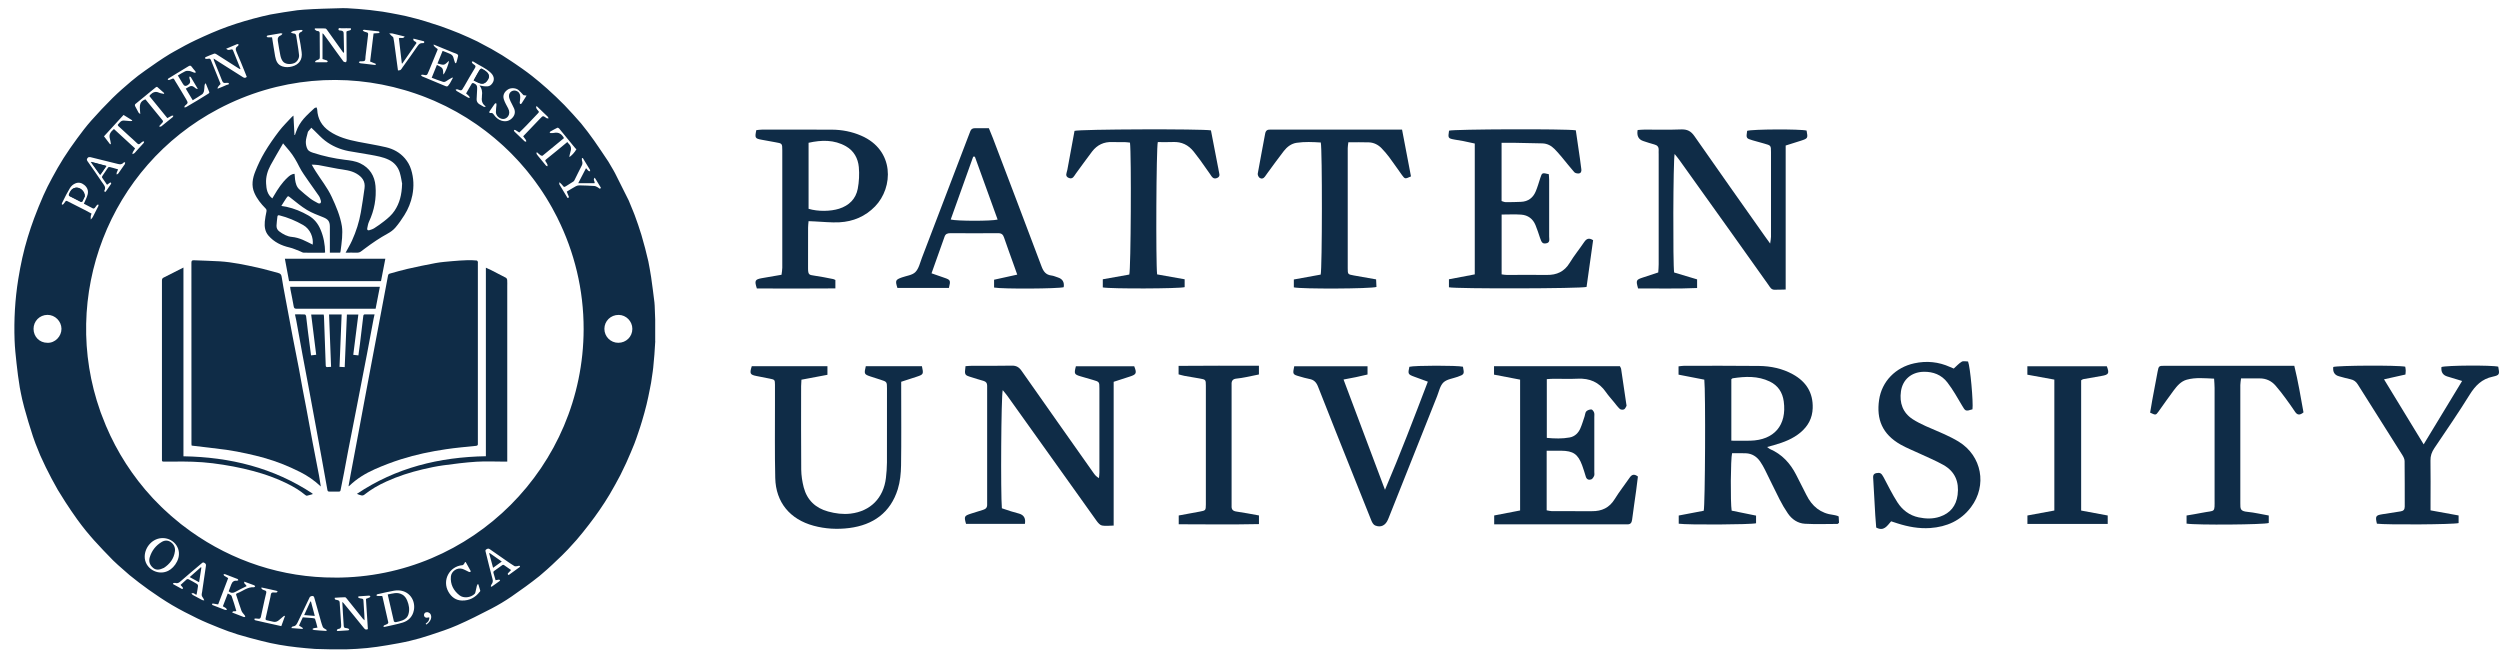 <svg width="163" height="43" viewBox="0 0 163 43" fill="none" xmlns="http://www.w3.org/2000/svg">
<path d="M20.919 31.72C20.495 31.321 20.049 31.015 19.563 30.772C19.173 30.577 18.774 30.396 18.369 30.237C17.634 29.951 16.874 29.745 16.106 29.577C15.666 29.482 15.224 29.394 14.777 29.33C14.031 29.228 13.283 29.149 12.537 29.058C12.524 29.058 12.512 29.051 12.489 29.042C12.489 28.999 12.483 28.951 12.483 28.904C12.483 24.982 12.483 21.059 12.48 17.137C12.48 17.017 12.503 16.965 12.635 16.969C13.201 16.996 13.771 17.003 14.337 17.039C15.174 17.094 15.992 17.271 16.806 17.45C17.258 17.549 17.702 17.683 18.149 17.801C18.273 17.833 18.341 17.896 18.362 18.037C18.434 18.499 18.52 18.96 18.607 19.42C18.763 20.261 18.919 21.105 19.08 21.943C19.214 22.637 19.355 23.331 19.488 24.027C19.572 24.465 19.645 24.904 19.727 25.342C19.806 25.77 19.894 26.199 19.974 26.63C20.112 27.369 20.246 28.11 20.384 28.849C20.52 29.57 20.663 30.291 20.801 31.012C20.844 31.235 20.876 31.459 20.917 31.715L20.919 31.72Z" fill="#0F2C47"/>
<path d="M22.723 31.704C22.771 31.434 22.814 31.183 22.862 30.931C23.032 30.02 23.206 29.11 23.376 28.199C23.492 27.58 23.605 26.961 23.721 26.342C23.877 25.506 24.034 24.669 24.192 23.832C24.36 22.948 24.528 22.064 24.694 21.18C24.807 20.579 24.92 19.976 25.034 19.375C25.122 18.908 25.213 18.439 25.299 17.971C25.312 17.899 25.346 17.856 25.417 17.838C25.795 17.736 26.172 17.62 26.555 17.534C27.169 17.396 27.784 17.264 28.403 17.151C28.754 17.087 29.115 17.06 29.471 17.028C29.815 16.997 30.16 16.974 30.505 16.963C30.697 16.956 30.89 16.972 31.08 16.985C31.108 16.985 31.139 17.033 31.155 17.065C31.166 17.09 31.157 17.126 31.157 17.155C31.157 21.037 31.157 24.918 31.157 28.8C31.157 28.843 31.153 28.888 31.157 28.931C31.166 29.024 31.13 29.058 31.033 29.07C30.38 29.138 29.725 29.192 29.076 29.29C28.085 29.437 27.104 29.639 26.149 29.943C25.569 30.128 24.993 30.346 24.437 30.593C23.834 30.861 23.267 31.205 22.787 31.668C22.773 31.682 22.75 31.688 22.719 31.709L22.723 31.704Z" fill="#0F2C47"/>
<path d="M22.532 16.477C22.677 16.204 22.829 15.955 22.949 15.69C23.217 15.098 23.416 14.484 23.527 13.844C23.618 13.325 23.695 12.801 23.767 12.277C23.831 11.824 23.611 11.534 23.235 11.316C22.858 11.099 22.437 11.074 22.024 11.003C21.607 10.931 21.192 10.84 20.775 10.765C20.641 10.74 20.5 10.745 20.324 10.733C20.423 10.904 20.498 11.04 20.582 11.169C20.931 11.722 21.348 12.235 21.625 12.833C21.911 13.447 22.18 14.073 22.291 14.747C22.332 14.998 22.317 15.264 22.303 15.52C22.285 15.808 22.239 16.093 22.205 16.381C22.201 16.411 22.189 16.44 22.18 16.472H21.507C21.507 16.411 21.507 16.354 21.507 16.3C21.507 15.792 21.509 15.284 21.507 14.774C21.505 14.434 21.389 14.293 21.074 14.166C20.713 14.021 20.344 13.887 20.013 13.688C19.637 13.461 19.299 13.173 18.952 12.901C18.78 12.765 18.784 12.751 18.659 12.931C18.553 13.082 18.46 13.246 18.344 13.427C18.478 13.45 18.58 13.463 18.68 13.484C19.188 13.595 19.659 13.792 20.11 14.05C20.485 14.264 20.732 14.576 20.897 14.964C21.101 15.443 21.192 15.941 21.197 16.465C21.167 16.47 21.142 16.479 21.117 16.479C20.68 16.479 20.24 16.483 19.802 16.474C19.727 16.474 19.652 16.418 19.575 16.388C19.344 16.302 19.117 16.191 18.879 16.136C18.34 16.012 17.868 15.785 17.501 15.359C17.272 15.091 17.238 14.774 17.265 14.445C17.283 14.227 17.331 14.014 17.372 13.799C17.387 13.715 17.381 13.656 17.315 13.59C17.018 13.291 16.755 12.967 16.585 12.575C16.376 12.096 16.467 11.622 16.648 11.171C16.818 10.743 17.018 10.321 17.254 9.924C17.537 9.448 17.857 8.992 18.192 8.552C18.444 8.224 18.743 7.933 19.024 7.627C19.056 7.593 19.095 7.568 19.133 7.537C19.156 7.965 19.179 8.382 19.199 8.8C19.21 8.8 19.219 8.8 19.231 8.802C19.285 8.657 19.331 8.507 19.396 8.364C19.535 8.06 19.736 7.795 19.97 7.557C20.14 7.385 20.319 7.217 20.5 7.054C20.534 7.022 20.593 7.02 20.641 7.004C20.655 7.052 20.68 7.097 20.682 7.144C20.711 7.748 20.983 8.215 21.475 8.552C22.042 8.942 22.693 9.115 23.355 9.246C23.958 9.366 24.568 9.459 25.169 9.6C25.647 9.713 26.076 9.945 26.402 10.328C26.583 10.541 26.717 10.779 26.801 11.044C26.976 11.6 26.998 12.164 26.885 12.731C26.792 13.191 26.617 13.629 26.366 14.026C26.187 14.309 25.996 14.588 25.779 14.839C25.642 14.998 25.461 15.13 25.277 15.229C24.758 15.513 24.271 15.844 23.799 16.198C23.72 16.259 23.634 16.313 23.559 16.377C23.471 16.451 23.373 16.479 23.257 16.474C23.017 16.467 22.777 16.474 22.536 16.474L22.532 16.477ZM26.221 11.992C26.189 11.835 26.153 11.543 26.069 11.264C25.953 10.883 25.711 10.591 25.341 10.414C24.965 10.232 24.559 10.169 24.155 10.092C23.679 9.999 23.196 9.942 22.72 9.849C22.162 9.738 21.641 9.518 21.19 9.169C20.942 8.979 20.732 8.741 20.505 8.525C20.437 8.459 20.367 8.394 20.299 8.328C20.231 8.407 20.158 8.487 20.092 8.571C20.074 8.593 20.067 8.627 20.061 8.657C20.017 8.852 19.943 9.049 19.94 9.246C19.938 9.416 19.977 9.611 20.065 9.754C20.133 9.863 20.301 9.926 20.437 9.969C21.104 10.183 21.786 10.332 22.482 10.418C22.824 10.459 23.167 10.498 23.486 10.65C24.108 10.947 24.427 11.473 24.482 12.121C24.55 12.926 24.407 13.715 24.058 14.456C23.997 14.588 23.974 14.74 23.944 14.885C23.922 14.989 23.981 15.039 24.08 15.01C24.192 14.976 24.309 14.939 24.405 14.876C24.625 14.735 24.84 14.586 25.046 14.422C25.3 14.223 25.547 14.012 25.726 13.74C26.051 13.252 26.196 12.708 26.216 11.992H26.221ZM18.458 9.339C18.435 9.382 18.426 9.405 18.412 9.428C18.156 9.874 17.889 10.314 17.644 10.768C17.444 11.137 17.324 11.534 17.349 11.962C17.369 12.332 17.426 12.683 17.755 12.935C17.798 12.865 17.836 12.797 17.877 12.731C18.122 12.312 18.39 11.906 18.748 11.575C18.872 11.459 19.011 11.341 19.206 11.334C19.217 11.459 19.222 11.582 19.238 11.702C19.274 11.947 19.331 12.185 19.528 12.357C19.757 12.559 19.986 12.761 20.231 12.946C20.387 13.064 20.564 13.155 20.736 13.248C20.777 13.271 20.859 13.273 20.89 13.248C20.922 13.221 20.936 13.141 20.922 13.096C20.893 12.987 20.859 12.874 20.797 12.781C20.578 12.457 20.342 12.142 20.119 11.817C19.909 11.507 19.68 11.205 19.514 10.872C19.331 10.502 19.129 10.149 18.866 9.831C18.739 9.677 18.61 9.527 18.455 9.346L18.458 9.339ZM20.387 15.953C20.448 15.495 20.237 14.939 19.766 14.672C19.278 14.395 18.766 14.178 18.22 14.041C18.131 14.019 18.095 14.05 18.086 14.13C18.065 14.32 18.038 14.511 18.029 14.704C18.022 14.853 18.075 14.989 18.201 15.082C18.448 15.268 18.721 15.42 19.031 15.447C19.276 15.47 19.503 15.538 19.725 15.629C19.952 15.724 20.169 15.844 20.389 15.95L20.387 15.953Z" fill="#0F2C47"/>
<path d="M19.235 20.497C19.462 20.497 19.67 20.492 19.879 20.503C19.908 20.503 19.956 20.581 19.96 20.628C20.006 20.966 20.038 21.306 20.081 21.644C20.144 22.147 20.212 22.648 20.28 23.17C20.398 23.156 20.507 23.143 20.616 23.131C20.507 22.247 20.398 21.383 20.289 20.508H21.105C21.11 20.549 21.121 20.594 21.124 20.642C21.158 21.551 21.189 22.462 21.221 23.372C21.226 23.521 21.237 23.669 21.237 23.818C21.237 23.911 21.273 23.943 21.362 23.932C21.43 23.922 21.5 23.922 21.586 23.918C21.543 22.778 21.5 21.644 21.455 20.501H22.275C22.23 21.635 22.185 22.768 22.137 23.918C22.257 23.925 22.357 23.929 22.475 23.936C22.523 22.789 22.57 21.651 22.618 20.506H23.364C23.253 21.383 23.144 22.249 23.033 23.134C23.142 23.145 23.244 23.159 23.368 23.172C23.402 22.923 23.439 22.678 23.468 22.431C23.543 21.823 23.615 21.215 23.686 20.608C23.695 20.531 23.722 20.494 23.81 20.497C24.005 20.503 24.203 20.497 24.422 20.497C24.4 20.596 24.379 20.68 24.363 20.762C24.218 21.531 24.078 22.299 23.93 23.068C23.715 24.192 23.497 25.317 23.277 26.442C23.085 27.432 22.887 28.423 22.695 29.414C22.604 29.881 22.523 30.35 22.432 30.817C22.359 31.198 22.278 31.579 22.205 31.96C22.192 32.032 22.16 32.051 22.09 32.051C21.883 32.046 21.677 32.046 21.473 32.051C21.389 32.053 21.359 32.017 21.346 31.942C21.221 31.244 21.096 30.547 20.97 29.851C20.854 29.219 20.741 28.588 20.623 27.956C20.466 27.106 20.31 26.253 20.151 25.403C20.01 24.653 19.865 23.902 19.727 23.149C19.586 22.392 19.453 21.635 19.314 20.878C19.292 20.755 19.262 20.633 19.23 20.492L19.235 20.497Z" fill="#0F2C47"/>
<path d="M11.961 17.448V29.75C14.996 29.8 17.833 30.496 20.379 32.18C20.379 32.194 20.379 32.207 20.379 32.221C20.256 32.255 20.136 32.294 20.012 32.321C19.982 32.328 19.937 32.3 19.91 32.278C19.542 31.972 19.132 31.729 18.703 31.518C18.012 31.176 17.286 30.922 16.543 30.72C15.663 30.482 14.77 30.319 13.867 30.205C12.997 30.097 12.122 30.081 11.244 30.097C11.051 30.101 10.859 30.094 10.666 30.097C10.587 30.097 10.553 30.072 10.559 29.992C10.562 29.958 10.559 29.922 10.559 29.888C10.559 26.027 10.559 22.168 10.559 18.307C10.559 18.218 10.569 18.148 10.659 18.103C11.085 17.892 11.509 17.674 11.958 17.445L11.961 17.448Z" fill="#0F2C47"/>
<path d="M31.679 29.751V17.453C31.808 17.512 31.921 17.56 32.03 17.616C32.35 17.777 32.67 17.941 32.982 18.108C33.026 18.131 33.064 18.197 33.069 18.247C33.08 18.39 33.073 18.535 33.073 18.68C33.073 22.418 33.073 26.155 33.073 29.893C33.073 29.955 33.073 30.016 33.073 30.098C33.014 30.098 32.964 30.098 32.914 30.098C32.298 30.098 31.677 30.066 31.062 30.104C30.334 30.15 29.609 30.245 28.886 30.342C28.441 30.404 27.999 30.497 27.559 30.601C26.745 30.794 25.949 31.048 25.19 31.395C24.673 31.63 24.179 31.911 23.734 32.27C23.698 32.299 23.632 32.313 23.585 32.304C23.478 32.285 23.376 32.249 23.27 32.199C25.811 30.492 28.647 29.798 31.681 29.746L31.679 29.751Z" fill="#0F2C47"/>
<path d="M18.574 16.871H25.124C25.029 17.363 24.934 17.846 24.841 18.331H18.846C18.758 17.851 18.667 17.37 18.574 16.871Z" fill="#0F2C47"/>
<path d="M24.491 20.13C24.398 20.13 24.325 20.13 24.25 20.13C22.611 20.13 20.974 20.13 19.335 20.13C19.217 20.13 19.17 20.1 19.149 19.976C19.086 19.602 19.006 19.23 18.934 18.856C18.925 18.808 18.922 18.76 18.918 18.699H24.767C24.674 19.173 24.584 19.642 24.491 20.125V20.13Z" fill="#0F2C47"/>
<path d="M31.796 5.204C31.893 5.043 31.891 4.878 31.746 4.726C31.648 4.626 31.517 4.556 31.396 4.483C31.376 4.472 31.308 4.499 31.29 4.528C31.222 4.628 31.163 4.737 31.102 4.841C31.029 4.968 30.959 5.098 30.875 5.247C31.025 5.315 31.156 5.397 31.297 5.438C31.508 5.501 31.664 5.415 31.796 5.202V5.204Z" fill="#0F2C47"/>
<path d="M4.893 12.246C4.646 12.303 4.557 12.491 4.482 12.695C4.473 12.717 4.5 12.774 4.525 12.786C4.768 12.915 5.013 13.039 5.258 13.16C5.283 13.171 5.344 13.16 5.353 13.139C5.421 13.01 5.48 12.876 5.514 12.804C5.523 12.452 5.169 12.18 4.893 12.244V12.246Z" fill="#0F2C47"/>
<path d="M6.923 10.826C6.587 10.738 6.268 10.654 5.914 10.559C6.127 10.856 6.318 11.121 6.522 11.404C6.658 11.207 6.785 11.026 6.923 10.826Z" fill="#0F2C47"/>
<path d="M42.719 22.248V20.84C42.707 20.536 42.696 20.232 42.685 19.929C42.682 19.856 42.675 19.786 42.669 19.713C42.669 19.7 42.664 19.688 42.664 19.675C42.594 19.14 42.535 18.602 42.453 18.067C42.399 17.72 42.338 17.376 42.27 17.033C42.14 16.464 41.991 15.897 41.825 15.335C41.821 15.322 41.816 15.306 41.812 15.292C41.685 14.864 41.533 14.444 41.381 14.025C41.354 13.959 41.331 13.893 41.304 13.83C41.2 13.578 41.097 13.324 40.993 13.072C40.694 12.476 40.397 11.882 40.098 11.286C40.064 11.227 40.032 11.166 39.998 11.104C39.894 10.914 39.778 10.728 39.667 10.54C39.66 10.531 39.653 10.522 39.649 10.513C39.345 10.066 39.052 9.61 38.739 9.17C38.468 8.787 38.184 8.409 37.885 8.044C37.531 7.642 37.175 7.239 36.803 6.856C36.441 6.484 36.06 6.128 35.672 5.779C35.357 5.493 35.026 5.225 34.695 4.958C34.491 4.795 34.278 4.641 34.065 4.489C33.908 4.38 33.749 4.271 33.593 4.162C33.5 4.099 33.407 4.035 33.312 3.974C33.124 3.847 32.933 3.727 32.743 3.604C32.507 3.459 32.267 3.319 32.026 3.183C31.97 3.153 31.913 3.124 31.856 3.094C31.611 2.963 31.369 2.829 31.122 2.702C30.945 2.614 30.766 2.532 30.584 2.45C30.371 2.355 30.158 2.264 29.945 2.171C29.548 2.013 29.149 1.856 28.745 1.714C28.41 1.602 28.074 1.496 27.737 1.389C27.548 1.335 27.36 1.278 27.17 1.226C26.939 1.163 26.707 1.106 26.474 1.051C26.311 1.017 26.147 0.983 25.984 0.949C25.639 0.879 25.295 0.82 24.948 0.761C24.667 0.72 24.383 0.686 24.102 0.652C23.851 0.627 23.599 0.603 23.347 0.582C23.116 0.566 22.885 0.548 22.653 0.537C22.583 0.532 22.511 0.535 22.44 0.532C22.393 0.532 22.343 0.53 22.295 0.532C21.463 0.555 20.631 0.571 19.803 0.63C19.665 0.639 19.525 0.655 19.386 0.668C18.801 0.754 18.216 0.836 17.636 0.945C17.452 0.983 17.269 1.024 17.087 1.07C16.713 1.16 16.341 1.26 15.972 1.369C15.97 1.369 15.967 1.369 15.963 1.371C15.593 1.48 15.226 1.598 14.865 1.727C14.149 1.983 13.448 2.294 12.757 2.618C12.528 2.725 12.301 2.843 12.077 2.96C11.839 3.087 11.605 3.221 11.369 3.35C11.27 3.407 11.17 3.462 11.072 3.52C10.528 3.849 10.007 4.219 9.485 4.586C9.163 4.811 8.85 5.049 8.551 5.303C8.138 5.652 7.73 6.008 7.345 6.386C6.862 6.865 6.395 7.359 5.944 7.869C5.62 8.234 5.325 8.626 5.035 9.019C4.724 9.44 4.425 9.871 4.144 10.311C3.878 10.728 3.636 11.159 3.402 11.592C3.198 11.968 3.003 12.349 2.831 12.741C2.613 13.231 2.414 13.732 2.225 14.233C2.074 14.637 1.938 15.047 1.811 15.46C1.536 16.355 1.341 17.267 1.192 18.192C0.978 19.514 0.904 20.847 0.951 22.184C0.969 22.681 1.022 23.175 1.076 23.67C1.135 24.205 1.201 24.74 1.291 25.27C1.312 25.397 1.339 25.522 1.364 25.647C1.391 25.778 1.418 25.912 1.448 26.041C1.489 26.22 1.532 26.399 1.582 26.576C1.754 27.206 1.944 27.834 2.148 28.456C2.198 28.608 2.255 28.757 2.309 28.907C2.391 29.122 2.477 29.335 2.566 29.546C2.588 29.598 2.609 29.653 2.631 29.705C2.858 30.215 3.103 30.718 3.366 31.21C3.497 31.455 3.631 31.698 3.767 31.938C3.928 32.206 4.094 32.471 4.264 32.734C4.513 33.12 4.772 33.498 5.039 33.872C5.134 34.001 5.23 34.131 5.327 34.258C5.513 34.5 5.706 34.74 5.907 34.969C5.978 35.053 6.05 35.135 6.123 35.217C6.529 35.663 6.944 36.105 7.37 36.534C7.578 36.742 7.803 36.933 8.025 37.128C8.166 37.25 8.306 37.375 8.447 37.498C8.853 37.826 9.268 38.148 9.694 38.45C10.19 38.799 10.694 39.141 11.217 39.45C11.752 39.765 12.306 40.046 12.863 40.318C13.324 40.542 13.8 40.735 14.276 40.926C14.677 41.087 15.083 41.239 15.498 41.365C16.015 41.524 16.541 41.656 17.065 41.792C17.822 41.989 18.595 42.118 19.373 42.204C19.763 42.247 20.155 42.284 20.547 42.311C21.232 42.34 21.916 42.343 22.601 42.336C23.048 42.322 23.494 42.297 23.939 42.252C24.374 42.209 24.805 42.143 25.238 42.071C25.732 41.987 26.227 41.903 26.716 41.787C27.163 41.683 27.607 41.554 28.043 41.408C28.637 41.211 29.238 41.019 29.809 40.767C30.566 40.436 31.305 40.062 32.04 39.681C32.493 39.445 32.935 39.182 33.355 38.892C33.971 38.466 34.584 38.028 35.169 37.559C35.228 37.509 35.286 37.457 35.346 37.407C35.794 37.031 36.221 36.62 36.642 36.214C36.905 35.963 37.15 35.693 37.395 35.419C37.465 35.341 37.536 35.264 37.604 35.187C37.876 34.87 38.139 34.539 38.395 34.208C38.631 33.902 38.862 33.589 39.082 33.269C39.313 32.931 39.54 32.589 39.748 32.235C39.991 31.823 40.222 31.401 40.447 30.977C40.576 30.718 40.703 30.458 40.823 30.195C40.848 30.136 40.875 30.079 40.9 30.02C41.057 29.666 41.211 29.311 41.354 28.95C41.453 28.701 41.537 28.444 41.623 28.191C41.705 27.948 41.787 27.703 41.859 27.456C41.964 27.095 42.07 26.735 42.156 26.372C42.238 26.037 42.306 25.699 42.372 25.361C42.397 25.227 42.426 25.096 42.449 24.962C42.451 24.948 42.453 24.932 42.456 24.919C42.494 24.697 42.526 24.472 42.555 24.25C42.567 24.159 42.58 24.071 42.589 23.98C42.644 23.404 42.698 22.828 42.723 22.253L42.719 22.248ZM35.869 8.583C36.026 8.495 36.18 8.406 36.341 8.329C36.366 8.318 36.429 8.347 36.454 8.375C36.81 8.805 37.161 9.239 37.515 9.672C37.533 9.694 37.563 9.71 37.583 9.726C37.502 9.901 37.216 10.216 37.114 10.232C37.143 10.109 37.164 9.989 37.2 9.876C37.27 9.662 37.218 9.49 37.055 9.343C37.032 9.322 37.016 9.295 36.989 9.261C36.767 9.445 36.545 9.628 36.325 9.81C36.089 10.003 35.853 10.2 35.613 10.388C35.547 10.44 35.529 10.474 35.586 10.544C35.631 10.601 35.665 10.669 35.695 10.737C35.708 10.767 35.695 10.807 35.695 10.841C35.663 10.828 35.62 10.823 35.602 10.801C35.463 10.637 35.33 10.472 35.194 10.306C35.126 10.223 35.053 10.139 34.992 10.05C34.974 10.025 34.983 9.98 34.978 9.946C34.992 9.941 35.005 9.939 35.021 9.935C35.096 10 35.166 10.071 35.248 10.127C35.282 10.15 35.355 10.168 35.377 10.15C35.844 9.771 36.309 9.386 36.772 9.005C36.629 8.742 36.431 8.601 36.121 8.665C36.048 8.681 35.974 8.676 35.899 8.676C35.878 8.676 35.858 8.656 35.837 8.642C35.849 8.622 35.858 8.592 35.876 8.581L35.869 8.583ZM35.087 7.216C35.037 7.168 34.996 7.107 34.965 7.046C34.949 7.017 34.962 6.971 34.962 6.933C34.976 6.933 34.992 6.933 35.005 6.93C35.246 7.159 35.486 7.388 35.724 7.62C35.749 7.642 35.751 7.688 35.763 7.724C35.724 7.719 35.686 7.717 35.647 7.71C35.636 7.71 35.627 7.694 35.615 7.688C35.404 7.54 35.402 7.538 35.232 7.713C34.86 8.098 34.491 8.488 34.112 8.885C34.176 8.971 34.239 9.053 34.296 9.139C34.312 9.164 34.303 9.207 34.307 9.241C34.273 9.232 34.23 9.236 34.207 9.216C33.981 9.005 33.756 8.79 33.534 8.572C33.514 8.552 33.516 8.506 33.507 8.472C33.541 8.472 33.579 8.465 33.606 8.479C33.693 8.529 33.774 8.586 33.858 8.64C34.017 8.484 34.176 8.334 34.325 8.177C34.577 7.917 34.819 7.649 35.073 7.391C35.139 7.323 35.164 7.286 35.087 7.214V7.216ZM32.346 6.715C32.355 6.754 32.373 6.792 32.371 6.828C32.359 6.989 32.328 7.15 32.332 7.311C32.339 7.552 32.566 7.751 32.799 7.758C33.058 7.767 33.339 7.461 33.133 7.069C33.033 6.876 32.917 6.686 32.852 6.482C32.765 6.219 32.876 5.987 33.121 5.831C33.303 5.713 33.629 5.724 33.804 5.869C33.919 5.965 34.015 6.082 34.133 6.207C34.176 6.212 34.241 6.221 34.332 6.232C34.212 6.425 34.112 6.588 34.005 6.749C33.992 6.769 33.94 6.792 33.924 6.783C33.901 6.769 33.883 6.726 33.885 6.697C33.892 6.588 33.917 6.479 33.919 6.37C33.924 6.207 33.894 6.055 33.738 5.96C33.491 5.808 33.18 5.971 33.185 6.264C33.185 6.375 33.237 6.491 33.282 6.597C33.355 6.76 33.452 6.912 33.52 7.076C33.622 7.325 33.557 7.547 33.362 7.729C33.164 7.912 32.933 7.942 32.688 7.865C32.489 7.801 32.332 7.665 32.21 7.495C32.153 7.416 32.11 7.339 31.983 7.368C31.911 7.384 31.872 7.323 31.924 7.248C32.033 7.089 32.14 6.93 32.253 6.774C32.271 6.747 32.314 6.738 32.346 6.72V6.715ZM30.244 5.67C30.475 5.259 30.713 4.851 30.958 4.448C31.017 4.35 31.031 4.289 30.927 4.226C30.874 4.194 30.827 4.153 30.786 4.11C30.768 4.09 30.77 4.049 30.766 4.019C30.793 4.015 30.831 3.997 30.847 4.008C31.23 4.264 31.677 4.427 32.01 4.756C32.255 4.999 32.26 5.287 32.024 5.52C31.879 5.663 31.695 5.638 31.516 5.618C31.441 5.609 31.366 5.59 31.262 5.57C31.428 5.785 31.457 6.005 31.423 6.237C31.416 6.275 31.423 6.316 31.419 6.355C31.387 6.59 31.453 6.785 31.659 6.928L31.648 6.962C31.616 6.964 31.575 6.98 31.55 6.967C31.446 6.912 31.344 6.853 31.244 6.788C31.131 6.713 31.069 6.602 31.076 6.466C31.085 6.248 31.099 6.028 31.11 5.81C31.122 5.593 31.076 5.509 30.877 5.42C30.847 5.407 30.779 5.42 30.766 5.443C30.636 5.654 30.516 5.872 30.389 6.094C30.457 6.155 30.525 6.209 30.584 6.273C30.609 6.3 30.614 6.343 30.63 6.38C30.593 6.377 30.55 6.386 30.521 6.368C30.269 6.225 30.02 6.082 29.773 5.933C29.743 5.915 29.727 5.872 29.707 5.84C29.748 5.835 29.795 5.813 29.829 5.826C30.104 5.928 30.097 5.926 30.242 5.665L30.244 5.67ZM27.956 4.643C28.145 4.183 28.335 3.722 28.523 3.262C28.532 3.242 28.535 3.221 28.539 3.201C28.334 3.059 28.246 2.96 28.276 2.904C28.705 3.081 29.136 3.257 29.566 3.434C29.648 3.468 29.734 3.486 29.811 3.53C29.843 3.548 29.877 3.609 29.87 3.643C29.841 3.788 29.797 3.931 29.757 4.074C29.75 4.094 29.727 4.11 29.711 4.128C29.693 4.112 29.668 4.099 29.662 4.078C29.628 3.974 29.591 3.87 29.566 3.765C29.537 3.643 29.457 3.566 29.351 3.516C29.197 3.446 29.036 3.387 28.859 3.316C28.752 3.579 28.646 3.84 28.523 4.139C28.682 4.171 28.827 4.241 28.947 4.214C29.065 4.185 29.158 4.056 29.265 3.967C29.294 4.101 29.011 4.797 28.902 4.86C28.886 4.724 28.909 4.563 28.841 4.461C28.773 4.357 28.619 4.312 28.487 4.23C28.369 4.523 28.263 4.783 28.147 5.069C28.394 5.16 28.634 5.259 28.881 5.334C29.02 5.377 29.126 5.266 29.238 5.198C29.321 5.146 29.41 5.098 29.496 5.049C29.505 5.06 29.516 5.071 29.525 5.085C29.462 5.201 29.398 5.316 29.335 5.432C29.328 5.443 29.319 5.452 29.312 5.464C29.169 5.67 29.172 5.668 28.938 5.57C28.467 5.373 27.995 5.18 27.526 4.981C27.492 4.967 27.471 4.922 27.446 4.892C27.483 4.883 27.523 4.863 27.558 4.87C27.841 4.926 27.839 4.928 27.952 4.647L27.956 4.643ZM25.567 2.178C25.834 2.24 26.1 2.308 26.385 2.38C26.285 2.555 26.131 2.428 26.007 2.491C26.07 3.031 26.134 3.584 26.199 4.135C26.208 4.137 26.22 4.139 26.229 4.144C26.54 3.695 26.85 3.246 27.154 2.809C27.131 2.673 26.902 2.711 26.957 2.518C27.192 2.577 27.419 2.634 27.65 2.693C27.684 2.779 27.644 2.82 27.562 2.813C27.41 2.797 27.322 2.863 27.235 2.99C26.911 3.466 26.571 3.933 26.238 4.402C26.199 4.457 26.17 4.52 26.12 4.557C26.081 4.586 26.016 4.582 25.948 4.595C25.873 4.044 25.803 3.52 25.732 2.997C25.707 2.815 25.687 2.632 25.646 2.453C25.635 2.403 25.562 2.369 25.519 2.326C25.472 2.278 25.424 2.228 25.379 2.181C25.442 2.181 25.51 2.167 25.571 2.181L25.567 2.178ZM23.47 4.001C23.47 4.001 23.488 4.001 23.494 4.001C23.592 3.99 23.721 4.012 23.78 3.96C23.835 3.913 23.819 3.781 23.83 3.686C23.887 3.212 23.939 2.738 24 2.264C24.012 2.171 23.986 2.126 23.898 2.106C23.839 2.092 23.78 2.074 23.724 2.047C23.694 2.033 23.674 1.999 23.649 1.974C23.678 1.963 23.708 1.938 23.735 1.94C24.052 1.972 24.37 2.008 24.687 2.047C24.712 2.049 24.735 2.085 24.757 2.103C24.733 2.122 24.71 2.156 24.685 2.158C24.576 2.171 24.467 2.174 24.356 2.181C24.281 2.795 24.206 3.403 24.132 4.012C24.259 4.062 24.377 4.108 24.494 4.158C24.501 4.16 24.492 4.205 24.49 4.241C24.209 4.207 23.937 4.176 23.665 4.144C23.599 4.137 23.533 4.135 23.47 4.119C23.44 4.112 23.42 4.074 23.395 4.051C23.42 4.033 23.442 4.012 23.47 3.997V4.001ZM20.536 1.852C20.758 1.852 20.98 1.85 21.202 1.854C21.236 1.854 21.282 1.89 21.304 1.922C21.667 2.425 22.025 2.931 22.397 3.455C22.413 3.416 22.433 3.391 22.433 3.369C22.424 2.976 22.409 2.582 22.406 2.19C22.406 2.069 22.368 2.02 22.252 1.997C22.186 1.983 22.059 2.011 22.068 1.902C22.08 1.786 22.195 1.847 22.263 1.845C22.468 1.836 22.672 1.843 22.873 1.843C22.912 1.947 22.851 1.965 22.783 1.986C22.551 2.054 22.59 2.011 22.59 2.249C22.59 2.809 22.601 3.371 22.601 3.931C22.601 3.976 22.567 4.058 22.556 4.058C22.497 4.051 22.415 4.042 22.386 4.001C22.084 3.595 21.79 3.183 21.495 2.77C21.368 2.593 21.239 2.416 21.109 2.24C21.093 2.217 21.066 2.203 21.028 2.169V3.849C21.125 3.881 21.221 3.908 21.314 3.942C21.338 3.951 21.359 3.985 21.368 4.012C21.37 4.022 21.332 4.058 21.309 4.058C21.059 4.06 20.81 4.058 20.563 4.058C20.554 4.046 20.547 4.035 20.538 4.026C20.565 3.997 20.588 3.954 20.622 3.94C20.853 3.856 20.855 3.856 20.853 3.616C20.851 3.137 20.842 2.661 20.844 2.183C20.844 2.085 20.817 2.035 20.722 2.024C20.683 2.02 20.64 2.013 20.608 1.992C20.572 1.97 20.543 1.931 20.511 1.899C20.52 1.884 20.527 1.868 20.536 1.852ZM17.445 2.314C17.733 2.262 18.021 2.212 18.312 2.167C18.343 2.162 18.382 2.187 18.418 2.201C18.393 2.23 18.366 2.26 18.341 2.289C18.339 2.292 18.332 2.292 18.33 2.294C18.156 2.356 18.084 2.478 18.114 2.659C18.169 2.979 18.212 3.298 18.28 3.616C18.307 3.749 18.357 3.89 18.439 3.997C18.581 4.185 18.906 4.223 19.18 4.117C19.359 4.046 19.515 3.82 19.5 3.6C19.479 3.339 19.427 3.081 19.389 2.822C19.366 2.666 19.336 2.512 19.316 2.355C19.302 2.244 19.255 2.183 19.132 2.181C19.073 2.181 19.015 2.133 18.956 2.108C19.012 2.081 19.064 2.038 19.126 2.026C19.293 1.992 19.461 1.97 19.631 1.949C19.663 1.945 19.699 1.967 19.733 1.976C19.713 2.006 19.701 2.051 19.674 2.06C19.497 2.124 19.454 2.226 19.5 2.419C19.577 2.741 19.62 3.072 19.667 3.4C19.735 3.872 19.504 4.214 19.049 4.332C18.842 4.387 18.634 4.4 18.427 4.334C18.103 4.235 17.994 3.974 17.94 3.679C17.867 3.276 17.808 2.868 17.738 2.434C17.636 2.434 17.545 2.439 17.455 2.432C17.427 2.43 17.405 2.389 17.38 2.366C17.405 2.348 17.425 2.317 17.452 2.312L17.445 2.314ZM13.41 3.722C13.594 3.643 13.779 3.561 13.968 3.496C14.008 3.482 14.076 3.511 14.12 3.541C14.6 3.845 15.076 4.151 15.555 4.457C15.586 4.477 15.62 4.491 15.654 4.509C15.661 4.5 15.67 4.493 15.677 4.484C15.518 4.087 15.357 3.691 15.199 3.296C15.171 3.23 15.135 3.201 15.056 3.23C14.999 3.251 14.936 3.26 14.874 3.255C14.838 3.253 14.804 3.217 14.743 3.178C15.008 3.065 15.233 2.97 15.459 2.877C15.484 2.865 15.521 2.881 15.552 2.886C15.543 2.92 15.546 2.972 15.523 2.985C15.36 3.085 15.335 3.196 15.419 3.38C15.627 3.845 15.811 4.323 16.004 4.795C16.033 4.867 16.06 4.94 16.09 5.015C16.008 5.083 15.942 5.096 15.849 5.037C15.357 4.72 14.861 4.412 14.367 4.099C14.228 4.01 14.09 3.92 13.927 3.815C13.936 3.874 13.936 3.904 13.945 3.929C14.126 4.378 14.314 4.824 14.489 5.278C14.539 5.407 14.614 5.423 14.729 5.405C14.791 5.396 14.906 5.398 14.915 5.423C14.951 5.532 14.831 5.511 14.781 5.536C14.589 5.627 14.389 5.702 14.192 5.783C14.162 5.733 14.225 5.631 14.383 5.475C14.172 4.958 13.959 4.443 13.754 3.924C13.718 3.833 13.677 3.811 13.589 3.829C13.537 3.84 13.485 3.842 13.432 3.84C13.408 3.84 13.373 3.813 13.367 3.793C13.362 3.774 13.385 3.734 13.405 3.725L13.41 3.722ZM10.97 5.123C11.14 5.015 11.313 4.913 11.483 4.808C11.75 4.645 12.022 4.486 12.287 4.321C12.378 4.264 12.437 4.262 12.503 4.359C12.569 4.461 12.659 4.548 12.734 4.643C12.752 4.668 12.755 4.704 12.764 4.733C12.732 4.733 12.696 4.747 12.668 4.738C12.562 4.704 12.458 4.647 12.349 4.627C12.26 4.611 12.154 4.613 12.072 4.65C11.911 4.722 11.764 4.824 11.596 4.922C11.703 5.098 11.8 5.262 11.898 5.425C11.911 5.448 11.929 5.468 11.941 5.491C12.007 5.61 12.099 5.634 12.217 5.563C12.401 5.452 12.435 5.343 12.36 5.13C12.353 5.11 12.342 5.087 12.344 5.067C12.344 5.04 12.358 5.012 12.367 4.985C12.394 5.001 12.43 5.01 12.444 5.033C12.573 5.246 12.698 5.459 12.825 5.674C12.845 5.708 12.866 5.74 12.886 5.772C12.882 5.783 12.875 5.797 12.87 5.808C12.829 5.79 12.782 5.781 12.75 5.754C12.643 5.665 12.539 5.568 12.39 5.627C12.299 5.663 12.217 5.722 12.113 5.781C12.265 6.035 12.412 6.28 12.566 6.536C12.782 6.4 12.986 6.284 13.179 6.148C13.238 6.107 13.281 6.021 13.299 5.949C13.326 5.826 13.321 5.697 13.337 5.57C13.342 5.529 13.362 5.488 13.376 5.448C13.389 5.448 13.405 5.448 13.419 5.445C13.496 5.636 13.578 5.826 13.65 6.019C13.657 6.037 13.625 6.08 13.602 6.096C13.358 6.25 13.113 6.4 12.866 6.55C12.618 6.699 12.371 6.847 12.122 6.989C12.092 7.005 12.05 6.996 12.013 6.998C12.027 6.964 12.031 6.917 12.056 6.896C12.265 6.717 12.274 6.715 12.145 6.486C11.947 6.141 11.737 5.804 11.533 5.466C11.476 5.373 11.415 5.282 11.365 5.185C11.331 5.119 11.29 5.108 11.229 5.135C11.161 5.164 11.093 5.198 11.022 5.219C10.998 5.225 10.963 5.205 10.936 5.198C10.948 5.171 10.952 5.13 10.973 5.117L10.97 5.123ZM8.823 6.785C9.175 6.491 9.531 6.203 9.887 5.912C9.977 5.838 10.068 5.763 10.161 5.69C10.184 5.672 10.233 5.654 10.247 5.665C10.401 5.795 10.549 5.928 10.698 6.062C10.703 6.067 10.698 6.078 10.698 6.123C10.583 6.096 10.465 6.089 10.365 6.042C10.134 5.935 9.961 6.019 9.8 6.178C9.778 6.198 9.764 6.228 9.741 6.264C10.12 6.731 10.514 7.214 10.911 7.701C11.011 7.645 11.104 7.59 11.201 7.543C11.226 7.529 11.267 7.543 11.299 7.545C11.29 7.574 11.29 7.613 11.27 7.629C11.02 7.835 10.771 8.039 10.517 8.239C10.49 8.261 10.44 8.255 10.401 8.261C10.397 8.248 10.39 8.232 10.385 8.218C10.451 8.146 10.517 8.071 10.585 7.998C10.639 7.942 10.644 7.899 10.589 7.833C10.215 7.379 9.843 6.921 9.483 6.477C8.991 6.647 9.134 7.046 9.145 7.436C9.084 7.386 9.05 7.37 9.034 7.343C8.952 7.198 8.873 7.053 8.8 6.903C8.787 6.874 8.798 6.806 8.823 6.785ZM8.057 7.495C8.247 7.613 8.433 7.729 8.619 7.844L8.61 7.885C8.572 7.889 8.535 7.899 8.497 7.896C8.356 7.887 8.218 7.869 8.077 7.86C7.882 7.849 7.794 8.01 7.683 8.128C7.671 8.139 7.69 8.196 7.71 8.214C7.941 8.431 8.177 8.647 8.413 8.86C8.59 9.021 8.773 9.177 8.943 9.347C9.023 9.427 9.082 9.418 9.152 9.347C9.197 9.307 9.243 9.266 9.295 9.234C9.322 9.218 9.361 9.225 9.395 9.22C9.388 9.254 9.392 9.295 9.372 9.318C9.215 9.495 9.054 9.667 8.896 9.842C8.853 9.889 8.814 9.946 8.764 9.987C8.728 10.018 8.676 10.03 8.63 10.052C8.64 10.007 8.642 9.955 8.662 9.914C8.703 9.837 8.753 9.767 8.807 9.678C8.349 9.257 7.889 8.835 7.429 8.411C7.227 8.583 7.077 8.76 7.166 9.046C7.2 9.155 7.209 9.27 7.229 9.384C7.213 9.393 7.198 9.399 7.179 9.409C7.05 9.241 6.921 9.071 6.78 8.887C7.204 8.425 7.624 7.964 8.055 7.495H8.057ZM5.728 10.279C5.76 10.247 5.835 10.232 5.883 10.243C6.481 10.388 7.08 10.535 7.676 10.687C7.817 10.724 7.939 10.735 8.046 10.61C8.068 10.585 8.118 10.585 8.157 10.574C8.152 10.617 8.161 10.667 8.141 10.699C8 10.909 7.855 11.116 7.705 11.322C7.685 11.349 7.64 11.358 7.606 11.377C7.606 11.338 7.594 11.297 7.606 11.265C7.631 11.193 7.665 11.123 7.699 11.043C7.51 10.989 7.336 10.934 7.159 10.891C7.125 10.882 7.064 10.896 7.046 10.923C6.916 11.104 6.792 11.29 6.672 11.476C6.653 11.504 6.642 11.558 6.658 11.581C6.758 11.737 6.867 11.889 6.978 12.048C7.052 11.993 7.107 11.95 7.166 11.912C7.184 11.9 7.225 11.896 7.229 11.905C7.243 11.925 7.256 11.966 7.247 11.982C7.134 12.154 7.018 12.322 6.898 12.49C6.887 12.506 6.846 12.517 6.835 12.508C6.814 12.494 6.789 12.451 6.799 12.44C6.946 12.195 6.755 12.036 6.644 11.868C6.336 11.408 6.019 10.955 5.699 10.501C5.633 10.408 5.672 10.338 5.728 10.284V10.279ZM3.089 22.35C2.579 22.35 2.189 21.958 2.187 21.441C2.187 20.933 2.586 20.536 3.092 20.529C3.593 20.525 4.003 20.947 4.008 21.436C4.012 21.922 3.597 22.373 3.089 22.35ZM4.402 13.118C4.327 13.079 4.293 13.095 4.252 13.152C4.212 13.209 4.173 13.267 4.125 13.317C4.107 13.338 4.066 13.338 4.037 13.347C4.037 13.315 4.023 13.279 4.037 13.254C4.128 13.066 4.221 12.877 4.318 12.691C4.395 12.544 4.477 12.399 4.563 12.258C4.647 12.122 4.765 12.02 4.914 11.957C5.128 11.868 5.323 11.921 5.493 12.057C5.69 12.213 5.778 12.435 5.715 12.678C5.663 12.88 5.558 13.07 5.468 13.281C5.656 13.381 5.862 13.492 6.073 13.596C6.096 13.607 6.152 13.585 6.175 13.562C6.229 13.501 6.273 13.428 6.325 13.365C6.343 13.345 6.381 13.345 6.411 13.333C6.413 13.363 6.429 13.399 6.418 13.424C6.297 13.671 6.175 13.916 6.046 14.158C6.014 14.217 5.96 14.263 5.917 14.315C5.917 14.242 5.91 14.172 5.917 14.102C5.923 14.047 5.948 13.995 5.969 13.927C5.817 13.846 5.667 13.762 5.511 13.682C5.141 13.494 4.769 13.313 4.402 13.12V13.118ZM10.961 37.221C10.265 37.563 9.415 37.044 9.435 36.269C9.451 35.666 9.95 35.074 10.623 35.083C11.353 35.092 11.929 35.829 11.546 36.606C11.408 36.888 11.188 37.11 10.961 37.221ZM13.26 39.017C13.283 39.057 13.299 39.1 13.319 39.144C13.276 39.139 13.226 39.144 13.19 39.125C12.981 39.019 12.773 38.908 12.566 38.79C12.53 38.769 12.51 38.72 12.482 38.683C12.53 38.681 12.582 38.663 12.621 38.679C12.684 38.704 12.739 38.749 12.798 38.788C12.807 38.767 12.816 38.745 12.825 38.724C12.854 38.552 12.891 38.382 12.911 38.209C12.916 38.166 12.882 38.098 12.845 38.076C12.664 37.965 12.476 37.862 12.285 37.763C12.256 37.747 12.195 37.756 12.17 37.776C12.036 37.89 11.911 38.01 11.773 38.137C11.823 38.196 11.875 38.248 11.918 38.307C11.932 38.325 11.929 38.364 11.918 38.389C11.913 38.398 11.868 38.404 11.85 38.395C11.659 38.293 11.469 38.187 11.279 38.08C11.279 38.064 11.279 38.048 11.279 38.035C11.326 38.026 11.381 37.994 11.424 38.008C11.562 38.051 11.655 38.008 11.761 37.912C12.217 37.511 12.682 37.123 13.145 36.731C13.197 36.688 13.24 36.645 13.317 36.693C13.392 36.738 13.444 36.779 13.428 36.883C13.342 37.448 13.26 38.014 13.179 38.579C13.167 38.661 13.14 38.747 13.154 38.826C13.165 38.894 13.226 38.953 13.26 39.019V39.017ZM15.407 38.81C15.521 39.15 15.623 39.495 15.747 39.831C15.788 39.939 15.888 40.023 15.956 40.121C15.976 40.148 15.981 40.187 15.992 40.218C15.96 40.223 15.924 40.241 15.899 40.232C15.648 40.137 15.396 40.037 15.14 39.937C15.194 39.794 15.321 39.894 15.407 39.831C15.31 39.511 15.221 39.18 15.101 38.86C15.074 38.79 14.947 38.756 14.852 38.695C14.738 38.989 14.639 39.252 14.53 39.531C14.596 39.57 14.666 39.604 14.727 39.649C14.761 39.674 14.777 39.719 14.802 39.758C14.759 39.76 14.709 39.778 14.67 39.765C14.389 39.66 14.11 39.549 13.825 39.438C13.834 39.409 13.841 39.379 13.852 39.345C13.974 39.366 14.095 39.386 14.224 39.409C14.441 38.837 14.657 38.268 14.877 37.693C14.784 37.638 14.698 37.59 14.614 37.534C14.591 37.518 14.586 37.477 14.573 37.45C14.605 37.443 14.641 37.423 14.666 37.434C14.945 37.536 15.221 37.643 15.496 37.754C15.518 37.763 15.525 37.806 15.541 37.831C15.516 37.842 15.491 37.851 15.466 37.862C15.462 37.862 15.457 37.862 15.453 37.862C15.271 37.841 15.147 37.92 15.081 38.098C15.024 38.252 14.965 38.407 14.909 38.556C15.06 38.676 15.192 38.681 15.351 38.588C15.584 38.452 15.834 38.341 16.072 38.221C16.062 38.098 15.877 38.08 15.929 37.924C16.153 38.005 16.369 38.083 16.582 38.164C16.607 38.173 16.62 38.214 16.638 38.239C16.611 38.257 16.584 38.291 16.557 38.289C16.133 38.257 15.827 38.552 15.462 38.681C15.396 38.704 15.38 38.747 15.403 38.815L15.407 38.81ZM18.343 40.824C17.992 40.746 17.652 40.669 17.312 40.595C17.103 40.547 16.895 40.499 16.686 40.452C16.622 40.438 16.561 40.427 16.602 40.327C16.681 40.332 16.765 40.327 16.845 40.341C16.942 40.354 16.988 40.311 17.008 40.221C17.053 40.012 17.099 39.801 17.146 39.593C17.214 39.286 17.276 38.978 17.355 38.672C17.384 38.561 17.35 38.518 17.253 38.491C17.198 38.475 17.144 38.454 17.096 38.423C17.069 38.404 17.053 38.366 17.033 38.336C17.042 38.325 17.049 38.316 17.058 38.305C17.146 38.323 17.232 38.341 17.321 38.361C17.557 38.413 17.79 38.463 18.024 38.518C18.055 38.525 18.08 38.559 18.108 38.581C18.074 38.599 18.042 38.633 18.008 38.636C17.906 38.645 17.776 38.604 17.711 38.654C17.65 38.701 17.652 38.837 17.629 38.935C17.525 39.391 17.425 39.849 17.321 40.302C17.3 40.393 17.321 40.429 17.412 40.445C17.55 40.47 17.686 40.504 17.82 40.538C17.962 40.574 18.078 40.522 18.185 40.436C18.28 40.359 18.368 40.277 18.463 40.198C18.486 40.177 18.513 40.161 18.541 40.146L18.579 40.171C18.502 40.384 18.425 40.597 18.343 40.819V40.824ZM21.221 41.134C20.967 41.121 20.715 41.1 20.463 41.075C20.429 41.073 20.398 41.034 20.363 41.014C20.395 40.994 20.427 40.966 20.463 40.957C20.534 40.941 20.608 40.935 20.699 40.921C20.647 40.724 20.604 40.533 20.54 40.352C20.529 40.318 20.427 40.304 20.366 40.298C20.162 40.277 19.958 40.266 19.742 40.25C19.661 40.429 19.579 40.606 19.497 40.785C19.588 40.846 19.67 40.898 19.749 40.95C19.742 40.969 19.735 40.989 19.726 41.007C19.495 40.989 19.264 40.971 18.985 40.95C19.037 40.894 19.062 40.842 19.087 40.842C19.298 40.833 19.359 40.676 19.434 40.522C19.683 39.994 19.935 39.465 20.191 38.942C20.212 38.901 20.28 38.869 20.329 38.86C20.402 38.846 20.463 38.869 20.488 38.958C20.602 39.37 20.719 39.781 20.837 40.193C20.903 40.425 20.957 40.66 21.048 40.88C21.082 40.962 21.211 41.005 21.323 41.087C21.295 41.102 21.259 41.141 21.225 41.139L21.221 41.134ZM24.102 38.951C24.023 38.987 23.941 39.017 23.86 39.048C23.903 39.713 23.944 40.366 23.986 41.019C23.882 41.062 23.819 41.062 23.742 40.966C23.3 40.413 22.848 39.869 22.399 39.32C22.381 39.298 22.359 39.282 22.318 39.246C22.334 39.522 22.345 39.774 22.361 40.026C22.377 40.282 22.397 40.54 22.411 40.796C22.415 40.889 22.445 40.944 22.545 40.948C22.601 40.95 22.658 40.966 22.71 40.985C22.735 40.994 22.751 41.021 22.771 41.041C22.753 41.062 22.735 41.098 22.712 41.098C22.481 41.116 22.25 41.132 22.019 41.143C21.998 41.143 21.957 41.123 21.96 41.111C21.96 41.087 21.976 41.057 21.994 41.039C22.012 41.021 22.039 41.007 22.064 41.005C22.241 40.987 22.252 40.869 22.243 40.726C22.207 40.248 22.173 39.767 22.148 39.289C22.139 39.141 22.037 39.13 21.937 39.112C21.864 39.098 21.805 39.087 21.828 38.974C22.048 38.96 22.273 38.944 22.497 38.94C22.529 38.94 22.57 38.983 22.595 39.014C22.785 39.248 22.973 39.484 23.161 39.719C23.331 39.93 23.499 40.143 23.669 40.354C23.689 40.379 23.719 40.4 23.769 40.443C23.762 40.295 23.76 40.175 23.753 40.057C23.735 39.756 23.712 39.456 23.696 39.155C23.692 39.071 23.66 39.039 23.581 39.03C23.52 39.023 23.458 39.01 23.402 38.989C23.377 38.98 23.358 38.944 23.338 38.921C23.361 38.908 23.384 38.883 23.408 38.88C23.631 38.862 23.853 38.844 24.075 38.833C24.1 38.833 24.125 38.865 24.152 38.883C24.136 38.906 24.125 38.94 24.102 38.949V38.951ZM26.982 39.79C26.911 40.184 26.648 40.47 26.265 40.59C25.875 40.71 25.469 40.783 25.07 40.876C25.048 40.88 25.018 40.862 24.993 40.853C25.009 40.826 25.018 40.787 25.041 40.776C25.111 40.74 25.191 40.722 25.256 40.683C25.288 40.665 25.322 40.608 25.317 40.579C25.197 40.028 25.068 39.479 24.943 38.93C24.939 38.91 24.93 38.89 24.921 38.858C24.821 38.858 24.721 38.867 24.621 38.86C24.592 38.86 24.562 38.826 24.535 38.808C24.558 38.785 24.576 38.751 24.603 38.745C24.964 38.663 25.324 38.577 25.689 38.513C26.558 38.361 27.12 39.037 26.986 39.787L26.982 39.79ZM28.022 40.502C27.954 40.601 27.875 40.674 27.791 40.724L27.755 40.663C27.852 40.597 27.916 40.529 27.95 40.459C27.981 40.388 27.997 40.332 27.993 40.286C27.993 40.273 27.986 40.261 27.977 40.259C27.968 40.257 27.956 40.255 27.945 40.255L27.839 40.275C27.793 40.279 27.752 40.268 27.712 40.241C27.673 40.216 27.65 40.175 27.644 40.118C27.639 40.075 27.653 40.032 27.68 39.989C27.707 39.946 27.755 39.921 27.825 39.914C27.893 39.908 27.954 39.93 28.013 39.978C28.07 40.026 28.104 40.096 28.113 40.189C28.122 40.295 28.093 40.4 28.022 40.499V40.502ZM31.278 38.581C30.992 38.967 30.598 39.164 30.126 39.155C29.732 39.148 29.435 38.933 29.24 38.59C28.811 37.84 29.296 36.922 30.156 36.849C30.19 36.847 30.226 36.804 30.251 36.772C30.28 36.736 30.299 36.69 30.321 36.647C30.337 36.647 30.353 36.652 30.369 36.654C30.473 36.84 30.577 37.026 30.68 37.214C30.691 37.234 30.68 37.289 30.675 37.291C30.641 37.298 30.6 37.3 30.571 37.287C30.423 37.221 30.285 37.133 30.135 37.087C29.804 36.99 29.428 37.246 29.398 37.588C29.353 38.096 29.566 38.504 29.954 38.81C30.226 39.028 30.689 38.969 30.945 38.722C30.97 38.697 30.988 38.656 30.995 38.622C31.029 38.481 31.056 38.341 31.09 38.2C31.099 38.162 31.126 38.126 31.144 38.089C31.158 38.089 31.174 38.092 31.187 38.094C31.23 38.23 31.273 38.364 31.312 38.502C31.319 38.525 31.301 38.563 31.285 38.586L31.278 38.581ZM33.876 36.978C33.638 37.153 33.398 37.328 33.16 37.498C33.053 37.414 33.126 37.373 33.173 37.325C33.221 37.278 33.266 37.225 33.323 37.166C33.16 37.051 33.008 36.94 32.854 36.838C32.831 36.824 32.783 36.824 32.761 36.838C32.57 36.969 32.38 37.103 32.196 37.241C32.174 37.257 32.162 37.314 32.171 37.343C32.212 37.504 32.262 37.661 32.312 37.831C32.389 37.817 32.459 37.799 32.532 37.792C32.554 37.79 32.582 37.813 32.607 37.824C32.595 37.844 32.591 37.872 32.573 37.885C32.4 38.01 32.226 38.135 32.051 38.257C32.033 38.248 32.015 38.239 31.999 38.23C32.015 38.187 32.019 38.135 32.047 38.101C32.126 37.999 32.151 37.899 32.115 37.765C31.956 37.176 31.813 36.579 31.666 35.987C31.65 35.926 31.627 35.865 31.709 35.818C31.786 35.772 31.849 35.745 31.933 35.806C32.294 36.06 32.657 36.312 33.019 36.563C33.192 36.681 33.364 36.804 33.543 36.91C33.586 36.935 33.656 36.919 33.715 36.915C33.758 36.91 33.799 36.89 33.842 36.885C33.863 36.885 33.894 36.899 33.904 36.915C33.91 36.928 33.897 36.965 33.881 36.976L33.876 36.978ZM21.851 37.658C18.386 37.672 15.131 36.563 12.455 34.659C12.455 34.659 12.453 34.659 12.451 34.657C12.249 34.514 12.052 34.366 11.857 34.215C11.825 34.19 11.793 34.165 11.759 34.138C11.591 34.004 11.426 33.868 11.265 33.727C11.217 33.686 11.168 33.643 11.12 33.602C10.97 33.469 10.823 33.335 10.675 33.197C10.626 33.149 10.576 33.101 10.526 33.054C10.379 32.909 10.233 32.764 10.091 32.614C10.05 32.573 10.011 32.53 9.97 32.489C9.812 32.319 9.658 32.145 9.506 31.968C9.487 31.947 9.469 31.925 9.451 31.904C8.261 30.494 7.304 28.875 6.647 27.102C6.617 27.021 6.583 26.941 6.554 26.86C6.549 26.846 6.545 26.83 6.54 26.817C3.887 19.335 7.086 10.878 14.235 7.105C18.18 5.024 22.502 4.736 26.372 5.872C26.456 5.897 26.537 5.922 26.621 5.946C26.766 5.992 26.911 6.037 27.054 6.087C27.201 6.137 27.347 6.189 27.494 6.243C27.573 6.273 27.653 6.302 27.732 6.334C27.922 6.409 28.111 6.486 28.297 6.565C28.335 6.581 28.374 6.599 28.412 6.618C28.625 6.713 28.834 6.81 29.043 6.912C29.063 6.921 29.081 6.933 29.102 6.942C29.319 7.051 29.532 7.164 29.745 7.282C29.764 7.291 29.782 7.302 29.797 7.311C30.004 7.429 30.208 7.549 30.41 7.674C30.439 7.692 30.469 7.713 30.498 7.731C30.682 7.849 30.865 7.967 31.044 8.091C31.094 8.128 31.146 8.162 31.196 8.198C31.351 8.307 31.503 8.418 31.652 8.533C31.729 8.592 31.804 8.651 31.879 8.71C31.999 8.805 32.119 8.901 32.237 9C32.339 9.084 32.439 9.17 32.536 9.259C32.625 9.338 32.713 9.415 32.802 9.495C32.922 9.606 33.04 9.717 33.158 9.833C33.221 9.896 33.287 9.959 33.35 10.023C33.48 10.155 33.609 10.288 33.733 10.424C33.781 10.476 33.831 10.529 33.879 10.583C34.01 10.728 34.139 10.878 34.264 11.027C34.307 11.079 34.35 11.129 34.391 11.181C34.513 11.331 34.634 11.483 34.749 11.637C34.797 11.701 34.842 11.762 34.89 11.825C34.994 11.968 35.098 12.111 35.198 12.258C35.257 12.345 35.316 12.433 35.373 12.519C35.454 12.642 35.534 12.766 35.613 12.893C35.69 13.018 35.765 13.145 35.84 13.274C35.892 13.365 35.946 13.456 35.996 13.546C36.096 13.725 36.193 13.909 36.286 14.093C36.302 14.124 36.32 14.154 36.334 14.183C36.341 14.197 36.348 14.211 36.352 14.224C37.447 16.421 38.059 18.886 38.053 21.47C38.032 30.406 30.779 37.677 21.842 37.661L21.851 37.658ZM39.154 12.281C39.136 12.295 39.102 12.304 39.086 12.297C39.052 12.281 39.028 12.245 38.993 12.227C38.919 12.188 38.842 12.134 38.762 12.127C38.431 12.104 38.098 12.093 37.767 12.086C37.697 12.086 37.62 12.104 37.558 12.136C37.356 12.247 37.161 12.37 36.955 12.492C36.998 12.601 37.028 12.701 37.075 12.794C37.118 12.875 37.08 12.891 37.005 12.909C36.826 12.614 36.647 12.32 36.472 12.023C36.456 11.995 36.472 11.95 36.472 11.88C36.556 11.959 36.613 12.002 36.654 12.057C36.776 12.215 36.776 12.218 36.944 12.113C37.089 12.025 37.234 11.934 37.375 11.841C37.406 11.821 37.434 11.789 37.45 11.757C37.613 11.433 37.767 11.107 37.935 10.787C37.996 10.674 37.978 10.574 37.944 10.463C37.93 10.415 37.941 10.361 37.941 10.311C37.962 10.311 37.98 10.306 38 10.304C38.116 10.495 38.229 10.685 38.345 10.873C38.386 10.941 38.431 11.005 38.468 11.075C38.481 11.1 38.472 11.136 38.474 11.168C38.44 11.161 38.395 11.163 38.372 11.143C38.318 11.095 38.273 11.036 38.209 10.964C38.034 11.297 37.871 11.612 37.701 11.943H38.764C38.808 11.832 38.633 11.717 38.778 11.585C38.914 11.805 39.043 12.014 39.17 12.225C39.177 12.238 39.17 12.272 39.159 12.281H39.154ZM40.311 22.35C39.81 22.35 39.406 21.944 39.406 21.441C39.406 20.931 39.819 20.527 40.34 20.532C40.825 20.534 41.231 20.949 41.229 21.443C41.229 21.953 40.823 22.352 40.311 22.35ZM26.215 38.76C25.902 38.584 25.599 38.701 25.279 38.76C25.415 39.359 25.544 39.935 25.68 40.506C25.687 40.536 25.769 40.574 25.807 40.565C25.948 40.538 26.091 40.504 26.224 40.454C26.422 40.382 26.571 40.255 26.632 40.041C26.721 39.738 26.666 39.445 26.551 39.162C26.483 38.996 26.383 38.851 26.218 38.758L26.215 38.76ZM11.147 35.353C10.961 35.219 10.75 35.214 10.553 35.33C10.161 35.561 9.896 35.899 9.764 36.334C9.68 36.611 9.769 36.849 9.984 37.028C10.184 37.194 10.406 37.16 10.689 37.024C11.043 36.792 11.344 36.441 11.406 35.938C11.435 35.706 11.342 35.493 11.147 35.353ZM12.369 37.627C12.58 37.742 12.773 37.847 12.981 37.962C13.034 37.622 13.083 37.312 13.131 36.999C13.12 36.994 13.108 36.99 13.095 36.985C12.857 37.196 12.618 37.407 12.367 37.627H12.369ZM20.236 39.216C20.103 39.506 19.971 39.799 19.831 40.103C20.078 40.121 20.296 40.139 20.524 40.157C20.438 39.831 20.357 39.529 20.277 39.225C20.264 39.223 20.25 39.221 20.234 39.216H20.236ZM31.895 36.081C31.976 36.384 32.058 36.69 32.149 37.021C32.346 36.879 32.523 36.752 32.715 36.613C32.441 36.421 32.183 36.237 31.922 36.056C31.913 36.065 31.904 36.074 31.895 36.083V36.081Z" fill="#0F2C47"/>
<path d="M31.819 5.196C31.916 5.035 31.914 4.87 31.769 4.718C31.672 4.618 31.54 4.548 31.42 4.475C31.399 4.464 31.331 4.491 31.313 4.521C31.245 4.62 31.186 4.729 31.125 4.834C31.053 4.96 30.982 5.09 30.898 5.239C31.048 5.307 31.18 5.389 31.32 5.43C31.531 5.493 31.687 5.407 31.819 5.194V5.196Z" fill="#0F2C47"/>
<path d="M4.916 12.242C4.669 12.299 4.581 12.487 4.506 12.691C4.497 12.714 4.524 12.77 4.549 12.782C4.791 12.911 5.036 13.036 5.281 13.156C5.306 13.167 5.367 13.156 5.376 13.135C5.444 13.006 5.503 12.872 5.537 12.8C5.546 12.448 5.193 12.176 4.916 12.24V12.242Z" fill="#0F2C47"/>
<path d="M6.946 10.818C6.611 10.73 6.291 10.646 5.938 10.551C6.151 10.848 6.341 11.113 6.545 11.396C6.681 11.199 6.808 11.018 6.946 10.818Z" fill="#0F2C47"/>
<path d="M109.152 17.766C109.635 17.911 110.132 18.058 110.651 18.215V18.779C109.352 18.838 108.071 18.798 106.803 18.807C106.654 18.276 106.672 18.24 107.112 18.095C107.44 17.986 107.769 17.877 108.118 17.764C108.13 17.571 108.146 17.399 108.146 17.229C108.146 14.834 108.146 12.442 108.146 10.048C108.146 9.962 108.139 9.874 108.146 9.787C108.155 9.581 108.062 9.47 107.86 9.418C107.622 9.359 107.388 9.273 107.155 9.2C106.834 9.101 106.707 8.859 106.774 8.477C106.917 8.468 107.071 8.45 107.225 8.45C108.023 8.448 108.821 8.47 109.619 8.438C110.011 8.425 110.252 8.552 110.476 8.874C112 11.064 113.544 13.241 115.083 15.422C115.172 15.546 115.262 15.669 115.414 15.88C115.442 15.657 115.469 15.549 115.469 15.442C115.471 13.599 115.473 11.758 115.469 9.914C115.469 9.484 115.462 9.484 115.027 9.361C114.775 9.291 114.523 9.225 114.274 9.15C113.848 9.026 113.841 9.01 113.913 8.531C114.231 8.42 117.382 8.407 117.79 8.513C117.883 9.01 117.874 9.026 117.43 9.171C117.113 9.273 116.795 9.37 116.426 9.488V18.877C116.14 18.884 115.913 18.893 115.686 18.89C115.478 18.888 115.401 18.714 115.301 18.573C114.501 17.451 113.705 16.326 112.905 15.204C111.769 13.61 110.63 12.016 109.49 10.425C109.402 10.302 109.302 10.187 109.186 10.039C109.089 10.429 109.068 17.242 109.154 17.766H109.152Z" fill="#0F2C47"/>
<path d="M112.904 33.294C113.42 33.399 113.953 33.507 114.495 33.618V34.117C114.155 34.206 110.024 34.231 109.453 34.145V33.612C109.997 33.507 110.546 33.403 111.083 33.301C111.176 32.956 111.21 25.527 111.121 24.753C110.58 24.649 110.02 24.54 109.441 24.427V23.887C109.566 23.874 109.691 23.849 109.813 23.849C111.439 23.849 113.062 23.842 114.688 23.86C115.463 23.869 116.218 24.028 116.903 24.409C117.76 24.885 118.22 25.602 118.188 26.608C118.168 27.261 117.889 27.776 117.399 28.191C116.901 28.612 116.307 28.837 115.688 29.014C115.552 29.052 115.418 29.088 115.216 29.145C115.316 29.218 115.354 29.256 115.4 29.277C116.182 29.614 116.722 30.202 117.105 30.948C117.329 31.385 117.556 31.823 117.774 32.265C118.139 33.009 118.703 33.476 119.542 33.573C119.628 33.582 119.712 33.612 119.796 33.632C119.81 33.634 119.823 33.643 119.882 33.673C119.889 33.8 119.896 33.952 119.903 34.083C119.853 34.126 119.83 34.16 119.81 34.16C119.1 34.16 118.39 34.19 117.683 34.149C117.216 34.122 116.83 33.861 116.565 33.469C116.37 33.183 116.191 32.882 116.035 32.573C115.706 31.927 115.397 31.272 115.073 30.623C114.983 30.442 114.881 30.265 114.767 30.097C114.543 29.769 114.23 29.569 113.824 29.553C113.525 29.542 113.223 29.551 112.931 29.551C112.838 29.896 112.817 32.757 112.904 33.294ZM112.883 24.724V28.733C113.314 28.733 113.715 28.742 114.119 28.733C115.683 28.694 116.511 27.721 116.3 26.168C116.22 25.581 115.926 25.134 115.391 24.876C114.613 24.5 113.792 24.538 112.967 24.665C112.942 24.67 112.922 24.697 112.883 24.726V24.724Z" fill="#0F2C47"/>
<path d="M62.955 23.874C63.115 23.865 63.256 23.849 63.399 23.849C64.256 23.847 65.113 23.86 65.968 23.84C66.267 23.833 66.442 23.942 66.609 24.18C68.165 26.402 69.731 28.617 71.296 30.835C71.384 30.959 71.477 31.079 71.652 31.175C71.663 31.052 71.681 30.928 71.681 30.805C71.681 28.978 71.683 27.148 71.681 25.321C71.681 24.892 71.677 24.892 71.246 24.767C70.981 24.69 70.715 24.616 70.452 24.536C70.04 24.412 70.022 24.371 70.148 23.881H73.951C74.128 24.328 74.094 24.412 73.679 24.547C73.336 24.661 72.992 24.772 72.611 24.894V34.267C72.325 34.272 72.078 34.308 71.849 34.263C71.72 34.238 71.593 34.09 71.504 33.968C70.724 32.884 69.954 31.796 69.178 30.708C68.015 29.078 66.852 27.447 65.687 25.82C65.598 25.697 65.498 25.584 65.378 25.436C65.274 25.831 65.238 32.163 65.322 33.14C65.505 33.202 65.705 33.272 65.909 33.335C66.088 33.392 66.272 33.435 66.453 33.49C66.763 33.582 66.886 33.805 66.823 34.158H62.986C62.848 33.671 62.866 33.632 63.313 33.487C63.576 33.401 63.837 33.317 64.102 33.24C64.279 33.188 64.372 33.081 64.362 32.893C64.358 32.791 64.362 32.689 64.362 32.59C64.362 30.209 64.362 27.831 64.362 25.45C64.362 25.348 64.36 25.246 64.362 25.146C64.365 24.978 64.29 24.881 64.122 24.833C63.857 24.761 63.594 24.674 63.331 24.593C62.882 24.455 62.88 24.448 62.952 23.876L62.955 23.874Z" fill="#0F2C47"/>
<path d="M102.744 8.501C102.834 9.127 102.925 9.741 103.014 10.355C103.048 10.584 103.075 10.816 103.104 11.045C103.122 11.178 103.075 11.292 102.941 11.308C102.844 11.319 102.703 11.292 102.644 11.226C102.365 10.913 102.109 10.578 101.839 10.256C101.68 10.067 101.519 9.879 101.345 9.705C101.134 9.494 100.876 9.36 100.572 9.349C99.948 9.331 99.325 9.319 98.704 9.31C98.445 9.306 98.189 9.31 97.903 9.31V13.108C97.983 13.13 98.076 13.178 98.168 13.18C98.502 13.183 98.835 13.174 99.168 13.16C99.64 13.142 99.96 12.892 100.134 12.468C100.25 12.187 100.334 11.895 100.427 11.605C100.538 11.258 100.549 11.251 100.982 11.357C100.989 11.475 101.005 11.602 101.005 11.729C101.005 12.963 101.009 14.196 101.005 15.427C101.005 15.597 101.084 15.831 100.792 15.869C100.579 15.896 100.515 15.829 100.406 15.5C100.316 15.225 100.225 14.949 100.116 14.681C99.948 14.266 99.624 14.028 99.186 13.994C98.772 13.963 98.352 13.988 97.906 13.988V17.889C98.021 17.903 98.132 17.926 98.243 17.926C99.114 17.926 99.985 17.914 100.855 17.926C101.504 17.935 101.996 17.71 102.345 17.137C102.63 16.667 102.982 16.239 103.29 15.781C103.438 15.566 103.592 15.484 103.871 15.661C103.73 16.672 103.585 17.699 103.444 18.708C103.045 18.821 94.967 18.837 94.471 18.731V18.209C95.031 18.103 95.579 17.998 96.155 17.889V9.358C95.906 9.303 95.656 9.247 95.405 9.197C95.221 9.161 95.033 9.136 94.847 9.102C94.409 9.022 94.403 9.009 94.477 8.519C94.781 8.421 102.102 8.39 102.742 8.496L102.744 8.501Z" fill="#0F2C47"/>
<path d="M100.843 29.38V33.273C100.963 33.293 101.072 33.325 101.181 33.327C102.051 33.332 102.922 33.323 103.792 33.329C104.439 33.336 104.933 33.107 105.282 32.536C105.577 32.055 105.933 31.611 106.252 31.144C106.395 30.935 106.549 30.883 106.792 31.069C106.756 31.364 106.719 31.677 106.676 31.992C106.59 32.624 106.493 33.255 106.413 33.887C106.386 34.103 106.293 34.2 106.078 34.187C105.992 34.182 105.903 34.187 105.817 34.187C103.189 34.187 100.562 34.187 97.934 34.187C97.775 34.187 97.619 34.187 97.421 34.187V33.608C97.972 33.502 98.535 33.393 99.111 33.282V24.752C98.557 24.646 97.995 24.539 97.41 24.426V23.875H105.618C105.645 23.936 105.69 23.997 105.699 24.065C105.815 24.825 105.924 25.584 106.035 26.346C106.042 26.389 106.06 26.442 106.044 26.473C106.001 26.555 105.955 26.662 105.883 26.693C105.81 26.725 105.672 26.716 105.615 26.664C105.468 26.528 105.348 26.36 105.219 26.203C105.044 25.99 104.856 25.784 104.702 25.56C104.255 24.913 103.643 24.655 102.87 24.691C102.348 24.716 101.824 24.694 101.303 24.696C101.162 24.696 101.02 24.709 100.852 24.721V28.55C101.369 28.598 101.859 28.611 102.341 28.523C102.677 28.462 102.911 28.233 103.042 27.924C103.151 27.673 103.228 27.407 103.316 27.147C103.353 27.038 103.355 26.897 103.425 26.822C103.502 26.743 103.641 26.695 103.754 26.695C103.815 26.695 103.904 26.811 103.933 26.893C103.967 26.983 103.949 27.092 103.949 27.194C103.949 28.385 103.949 29.575 103.949 30.765C103.949 30.851 103.969 30.951 103.938 31.024C103.897 31.117 103.826 31.232 103.743 31.259C103.6 31.307 103.455 31.268 103.398 31.089C103.321 30.84 103.248 30.588 103.158 30.346C102.886 29.609 102.577 29.396 101.79 29.387C101.489 29.382 101.187 29.387 100.838 29.387L100.843 29.38Z" fill="#0F2C47"/>
<path d="M52.719 14.417C52.705 14.587 52.687 14.714 52.687 14.841C52.685 15.725 52.687 16.609 52.685 17.494C52.685 17.915 52.757 17.924 53.081 17.97C53.496 18.026 53.909 18.115 54.322 18.194C54.362 18.201 54.401 18.226 54.467 18.255V18.804C52.739 18.82 51.034 18.813 49.347 18.808C49.182 18.296 49.223 18.219 49.667 18.137C50.08 18.062 50.495 17.994 50.955 17.915C50.973 17.759 51.005 17.607 51.005 17.455C51.007 14.902 51.007 12.351 51.005 9.798C51.005 9.352 50.996 9.35 50.556 9.275C50.257 9.223 49.957 9.166 49.658 9.111C49.229 9.032 49.205 8.996 49.311 8.486C49.422 8.474 49.547 8.452 49.672 8.452C51.195 8.452 52.719 8.445 54.24 8.454C54.898 8.458 55.537 8.581 56.145 8.844C58.335 9.785 58.255 12.22 57.054 13.458C56.417 14.113 55.625 14.448 54.727 14.494C54.195 14.521 53.657 14.46 53.122 14.437C53.009 14.433 52.893 14.426 52.714 14.419L52.719 14.417ZM52.719 13.614C53.331 13.798 54.147 13.787 54.714 13.607C55.36 13.401 55.798 12.97 55.925 12.31C56.013 11.848 56.038 11.361 55.995 10.891C55.943 10.327 55.675 9.832 55.158 9.538C54.385 9.098 53.564 9.123 52.719 9.309V13.614Z" fill="#0F2C47"/>
<path d="M52.254 24.748C52.245 24.925 52.235 25.054 52.233 25.183C52.233 26.997 52.224 28.808 52.24 30.622C52.245 31.008 52.306 31.404 52.403 31.779C52.621 32.604 53.169 33.125 53.992 33.35C54.471 33.481 54.961 33.547 55.457 33.488C56.754 33.334 57.609 32.47 57.763 31.157C57.801 30.826 57.826 30.493 57.829 30.16C57.836 28.55 57.833 26.94 57.831 25.331C57.831 24.893 57.826 24.891 57.411 24.757C57.192 24.687 56.969 24.619 56.749 24.544C56.344 24.408 56.33 24.376 56.45 23.877H60.11C60.223 24.394 60.214 24.415 59.77 24.562C59.443 24.671 59.114 24.775 58.758 24.891C58.758 25.09 58.758 25.263 58.758 25.435C58.758 27.074 58.774 28.713 58.749 30.352C58.74 30.869 58.688 31.404 58.536 31.894C58.058 33.431 56.929 34.227 55.376 34.427C54.598 34.526 53.813 34.486 53.045 34.277C51.512 33.862 50.583 32.756 50.546 31.169C50.508 29.545 50.53 27.92 50.528 26.296C50.528 25.891 50.533 25.485 50.528 25.079C50.524 24.762 50.512 24.752 50.19 24.687C49.907 24.628 49.621 24.573 49.338 24.519C48.9 24.435 48.862 24.363 49.016 23.875H53.949V24.437C53.392 24.542 52.829 24.648 52.26 24.755L52.254 24.748Z" fill="#0F2C47"/>
<path d="M60.739 17.821C61.052 17.93 61.311 18.02 61.567 18.109C61.975 18.249 61.991 18.281 61.869 18.775H58.511C58.359 18.288 58.384 18.238 58.808 18.086C59.107 17.979 59.483 17.943 59.683 17.739C59.91 17.508 59.987 17.127 60.111 16.805C61.123 14.166 62.129 11.527 63.136 8.888C63.177 8.779 63.222 8.672 63.261 8.563C63.31 8.425 63.406 8.357 63.558 8.359C63.859 8.364 64.163 8.359 64.474 8.359C64.569 8.593 64.655 8.79 64.732 8.992C65.793 11.783 66.856 14.569 67.906 17.365C68.029 17.694 68.185 17.92 68.555 17.963C68.695 17.979 68.831 18.045 68.97 18.088C69.278 18.183 69.406 18.396 69.353 18.725C69.015 18.827 65.371 18.852 64.814 18.748V18.238C65.31 18.129 65.795 18.023 66.324 17.905C66.224 17.628 66.142 17.397 66.061 17.168C65.861 16.608 65.655 16.05 65.464 15.488C65.401 15.297 65.303 15.204 65.09 15.204C64.045 15.211 63 15.209 61.957 15.204C61.778 15.204 61.649 15.247 61.585 15.431C61.311 16.209 61.032 16.984 60.735 17.821H60.739ZM63.56 10.216C63.524 10.216 63.487 10.214 63.453 10.212C62.964 11.577 62.476 12.941 61.986 14.313C62.401 14.42 64.639 14.42 65.045 14.316C64.551 12.946 64.056 11.581 63.562 10.216H63.56Z" fill="#0F2C47"/>
<path d="M91.413 8.445C91.615 9.506 91.808 10.511 91.996 11.502C91.608 11.676 91.604 11.678 91.413 11.42C91.132 11.032 90.865 10.636 90.579 10.252C90.425 10.044 90.252 9.844 90.071 9.658C89.851 9.434 89.574 9.296 89.259 9.282C88.826 9.266 88.391 9.277 87.912 9.277C87.897 9.416 87.872 9.54 87.872 9.663C87.87 12.272 87.87 14.884 87.872 17.494C87.872 17.884 87.876 17.888 88.266 17.959C88.736 18.045 89.205 18.124 89.722 18.215C89.731 18.394 89.738 18.557 89.745 18.709C89.364 18.834 84.847 18.85 84.358 18.736V18.222C84.94 18.115 85.532 18.009 86.108 17.904C86.208 17.521 86.217 9.744 86.115 9.291C85.595 9.259 85.063 9.232 84.534 9.311C84.192 9.364 83.918 9.574 83.709 9.842C83.344 10.311 82.999 10.794 82.646 11.273C82.585 11.354 82.528 11.438 82.469 11.52C82.378 11.649 82.24 11.676 82.126 11.595C82.054 11.542 81.99 11.402 82.006 11.316C82.158 10.445 82.331 9.579 82.489 8.711C82.526 8.511 82.632 8.441 82.818 8.45C82.904 8.454 82.993 8.45 83.079 8.45C85.675 8.45 88.273 8.45 90.869 8.45H91.409L91.413 8.445Z" fill="#0F2C47"/>
<path d="M123.299 33.992C123.036 34.294 122.826 34.661 122.329 34.396C122.309 34.142 122.286 33.872 122.268 33.6C122.223 32.818 122.177 32.036 122.136 31.254C122.127 31.086 122.089 30.895 122.343 30.846C122.583 30.8 122.669 30.852 122.808 31.113C123.1 31.662 123.374 32.224 123.71 32.748C124.03 33.247 124.492 33.605 125.093 33.732C125.553 33.829 126.018 33.843 126.469 33.693C127.154 33.464 127.544 32.988 127.637 32.267C127.746 31.419 127.467 30.741 126.714 30.317C126.211 30.034 125.671 29.812 125.147 29.567C124.741 29.376 124.32 29.213 123.93 28.993C122.712 28.306 122.336 27.322 122.517 26.075C122.694 24.858 123.599 23.951 124.809 23.688C125.614 23.513 126.394 23.588 127.147 23.93C127.224 23.967 127.306 23.996 127.385 24.03C127.564 23.872 127.718 23.692 127.909 23.581C128.015 23.52 128.188 23.57 128.317 23.57C128.462 23.928 128.668 26.238 128.605 26.687C128.151 26.83 128.142 26.81 127.925 26.44C127.625 25.93 127.333 25.409 126.972 24.939C126.592 24.441 126.045 24.223 125.404 24.241C124.624 24.264 124.048 24.747 123.941 25.522C123.839 26.27 124.054 26.907 124.71 27.334C124.975 27.506 125.265 27.646 125.553 27.78C125.961 27.968 126.383 28.127 126.789 28.318C127.104 28.463 127.419 28.619 127.714 28.8C129.217 29.728 129.575 31.648 128.51 33.065C127.848 33.947 126.925 34.353 125.848 34.428C125.118 34.478 124.404 34.346 123.708 34.122C123.585 34.081 123.463 34.042 123.304 33.99L123.299 33.992Z" fill="#0F2C47"/>
<path d="M78.954 8.503C79.108 9.294 79.257 10.077 79.409 10.857C79.425 10.943 79.448 11.027 79.457 11.113C79.475 11.287 79.609 11.494 79.355 11.605C79.09 11.718 78.999 11.496 78.885 11.335C78.675 11.04 78.471 10.741 78.257 10.446C78.121 10.258 77.979 10.077 77.836 9.893C77.489 9.453 77.044 9.233 76.475 9.26C76.144 9.276 75.811 9.263 75.489 9.263C75.389 9.6 75.353 17.105 75.444 17.89C76.022 17.991 76.616 18.098 77.239 18.209V18.722C76.886 18.824 72.433 18.84 71.902 18.74V18.209C72.478 18.107 73.056 18.003 73.63 17.901C73.732 17.581 73.773 10.092 73.675 9.299C73.562 9.288 73.437 9.267 73.313 9.265C73.052 9.26 72.789 9.274 72.53 9.263C71.977 9.235 71.537 9.449 71.206 9.877C70.844 10.346 70.506 10.836 70.15 11.312C70.034 11.466 69.953 11.711 69.687 11.602C69.406 11.489 69.556 11.262 69.59 11.076C69.744 10.222 69.905 9.369 70.059 8.533C70.397 8.421 78.362 8.394 78.956 8.501L78.954 8.503Z" fill="#0F2C47"/>
<path d="M150.188 26.887C149.946 27.089 149.783 27.066 149.637 26.848C149.436 26.547 149.227 26.25 149.012 25.959C148.805 25.681 148.594 25.402 148.365 25.141C148.096 24.833 147.747 24.669 147.329 24.672C146.939 24.672 146.549 24.672 146.116 24.672C146.098 24.835 146.069 24.971 146.069 25.109C146.066 27.676 146.069 30.245 146.069 32.811C146.069 33.174 146.057 33.328 146.534 33.373C146.992 33.416 147.443 33.528 147.923 33.611C147.923 33.795 147.923 33.947 147.923 34.099C147.633 34.208 143.228 34.246 142.564 34.14V33.611C142.904 33.553 143.244 33.5 143.579 33.432C144.457 33.258 144.391 33.471 144.391 32.521C144.393 30.113 144.391 27.705 144.391 25.297C144.391 25.111 144.373 24.928 144.359 24.688C143.743 24.665 143.155 24.595 142.575 24.756C142.192 24.862 141.945 25.164 141.718 25.465C141.378 25.916 141.06 26.386 140.727 26.844C140.557 27.077 140.55 27.073 140.188 26.905C140.233 26.635 140.278 26.354 140.33 26.073C140.444 25.461 140.557 24.849 140.675 24.236C140.75 23.853 140.752 23.851 141.156 23.849C142.462 23.846 143.767 23.849 145.073 23.849C146.409 23.849 147.742 23.849 149.077 23.849H149.588C149.839 24.869 150.005 25.878 150.188 26.889V26.887Z" fill="#0F2C47"/>
<path d="M154.975 34.148C154.86 33.665 154.896 33.599 155.313 33.531C155.714 33.463 156.114 33.4 156.515 33.343C156.708 33.316 156.789 33.221 156.789 33.026C156.785 32.04 156.794 31.053 156.78 30.067C156.78 29.933 156.708 29.788 156.633 29.67C155.669 28.135 154.694 26.605 153.731 25.07C153.615 24.884 153.474 24.773 153.259 24.728C153.003 24.675 152.753 24.601 152.502 24.533C152.215 24.456 152.09 24.254 152.128 23.927C152.438 23.825 156.308 23.805 156.821 23.907C156.832 23.98 156.85 24.063 156.853 24.145C156.857 24.215 156.844 24.288 156.835 24.419C156.397 24.517 155.955 24.617 155.438 24.732C156.299 26.147 157.138 27.523 158.023 28.972C158.877 27.562 159.687 26.229 160.53 24.839C160.179 24.732 159.868 24.637 159.557 24.544C159.27 24.456 159.146 24.252 159.183 23.93C159.494 23.819 162.455 23.8 162.886 23.907C162.979 24.401 162.983 24.46 162.528 24.558C161.816 24.709 161.392 25.14 161.02 25.737C160.288 26.92 159.496 28.067 158.719 29.221C158.551 29.471 158.46 29.72 158.467 30.029C158.483 30.942 158.471 31.856 158.471 32.77V33.275C159.104 33.391 159.696 33.497 160.301 33.608V34.105C159.972 34.198 155.603 34.227 154.971 34.144L154.975 34.148Z" fill="#0F2C47"/>
<path d="M93.09 24.883C92.766 24.765 92.485 24.663 92.204 24.559C91.8 24.409 91.787 24.38 91.891 23.915C92.247 23.822 95.006 23.82 95.385 23.91C95.482 24.398 95.473 24.414 95.031 24.57C94.718 24.681 94.337 24.724 94.115 24.933C93.893 25.144 93.823 25.518 93.7 25.828C92.648 28.465 91.601 31.104 90.551 33.743C90.535 33.784 90.517 33.823 90.501 33.864C90.34 34.256 90.034 34.417 89.657 34.26C89.546 34.215 89.46 34.059 89.41 33.934C89.05 33.05 88.701 32.159 88.345 31.27C87.54 29.252 86.728 27.236 85.937 25.212C85.824 24.922 85.665 24.758 85.363 24.706C85.15 24.668 84.942 24.602 84.733 24.543C84.28 24.416 84.273 24.4 84.384 23.879H89.163V24.418C88.914 24.475 88.665 24.536 88.415 24.588C88.163 24.64 87.912 24.686 87.599 24.745C88.513 27.175 89.406 29.556 90.301 31.936C91.29 29.617 92.183 27.277 93.095 24.885L93.09 24.883Z" fill="#0F2C47"/>
<path d="M133.945 24.75C133.369 24.645 132.789 24.539 132.184 24.43V23.879C133.925 23.879 135.646 23.879 137.364 23.879C137.541 24.344 137.491 24.432 137.02 24.512C136.621 24.577 136.219 24.65 135.823 24.722C135.782 24.729 135.748 24.763 135.691 24.797V33.288C136.274 33.397 136.838 33.501 137.423 33.61V34.161H132.188V33.61C132.762 33.503 133.342 33.397 133.943 33.286V24.747L133.945 24.75Z" fill="#0F2C47"/>
<path d="M76.844 24.408V23.855C78.59 23.835 80.322 23.848 82.082 23.846V24.415C81.814 24.472 81.538 24.533 81.259 24.585C81.046 24.626 80.83 24.665 80.615 24.685C80.377 24.708 80.286 24.835 80.3 25.061C80.304 25.148 80.3 25.236 80.3 25.322C80.3 27.789 80.3 30.253 80.3 32.72C80.3 32.806 80.304 32.895 80.3 32.981C80.286 33.208 80.374 33.319 80.615 33.353C81.1 33.421 81.581 33.518 82.084 33.607V34.171C80.35 34.208 78.62 34.187 76.853 34.182V33.609C77.314 33.525 77.767 33.441 78.221 33.357C78.608 33.285 78.62 33.282 78.622 32.886C78.624 30.303 78.624 27.723 78.622 25.141C78.622 24.753 78.606 24.744 78.212 24.676C77.883 24.619 77.554 24.567 77.225 24.506C77.101 24.483 76.978 24.442 76.84 24.408H76.844Z" fill="#0F2C47"/>
</svg>
